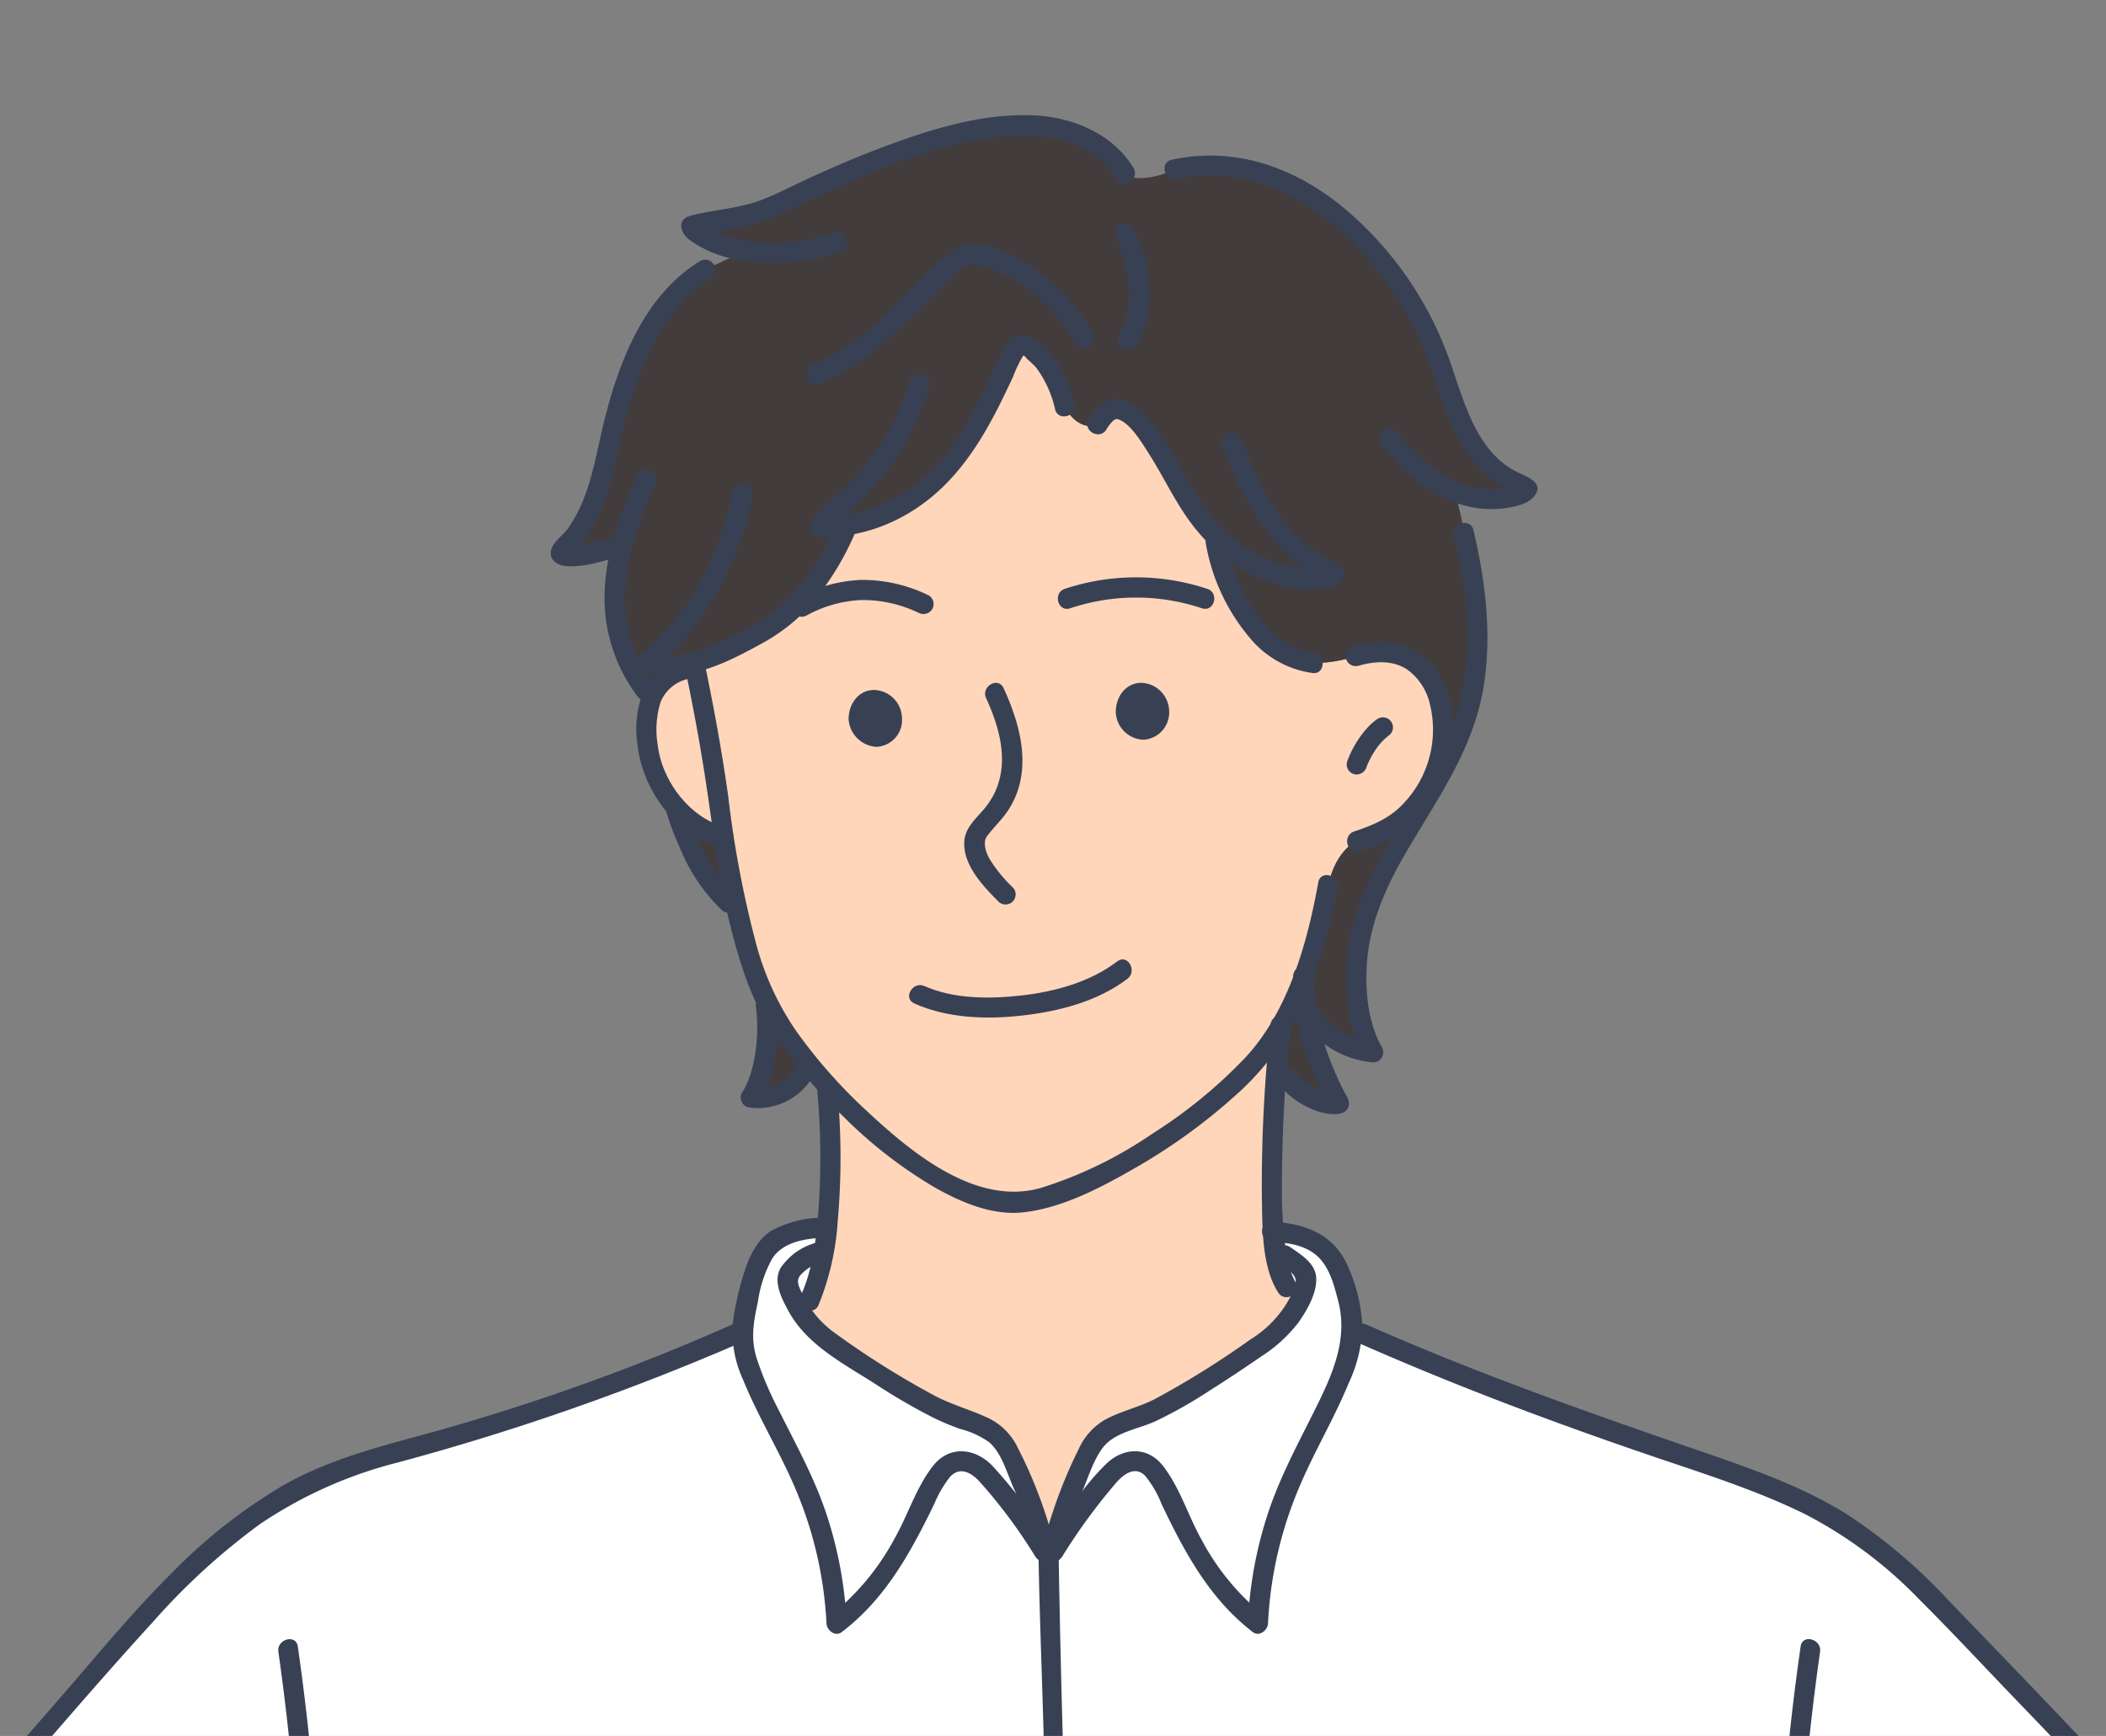 <svg xmlns="http://www.w3.org/2000/svg" xmlns:xlink="http://www.w3.org/1999/xlink" width="279" height="230" viewBox="0 0 279 230">
  <rect x="0" y="0" width="279" height="230" fill="#808080" stroke="none"/>
  <defs>
    <clipPath id="clip-path">
      <rect id="Rectangle_2802" data-name="Rectangle 2802" width="279" height="230" transform="translate(685 2141)" fill="#ffa0a0"/>
    </clipPath>
    <clipPath id="clip-path-2">
      <rect id="Rectangle_2803" data-name="Rectangle 2803" width="792" height="444.296" fill="none"/>
    </clipPath>
  </defs>
  <g id="ic-op-member-gab" transform="translate(-685 -2141)" clip-path="url(#clip-path)">
    <g id="Group_31219" data-name="Group 31219" transform="translate(428 2156.254)">
      <g id="Group_31218" data-name="Group 31218" clip-path="url(#clip-path-2)">
        <path id="Path_24768" data-name="Path 24768" d="M792.268,339.893c.906-3.371,1.054-7.052,3.83-9.575a3.653,3.653,0,0,1,1.187-.683,14.92,14.92,0,0,1,5.671-1.158c-.594,5.388-1.618,9.694-2.7,12.01a11.475,11.475,0,0,0,2.464,2.479c2.153,1.647,4.468,3.028,6.74,4.542a83.189,83.189,0,0,0,8.922,5.21c1.811.906,3.8,1.4,5.656,2.212,2.82,1.261,3.534,4.082,4.661,6.561a52.094,52.094,0,0,1,3.443,9.813l-.222.059a92.932,92.932,0,0,0-7.007-9.53,6.515,6.515,0,0,0-2.969-2.331c-2.895-.831-4.142,1.929-5.167,3.844-.8,1.455-1.425,3.043-1.959,4.127-2.538,4.958-5.611,9.887-10.376,13.434a53.457,53.457,0,0,0-5.389-20.946c-1.439-3.028-3.176-5.878-4.5-8.921-1.262-2.879-2.6-5.626-2.612-8.58a9.074,9.074,0,0,1,.326-2.567" transform="translate(-436.541 -181.066)" fill="#fff"/>
        <path id="Path_24769" data-name="Path 24769" d="M915.9,339.409c-.994-1.5-1.812-4.943-2.331-9.575a12.744,12.744,0,0,1,3.4.683,7.656,7.656,0,0,1,4.765,5.255,19.859,19.859,0,0,1,1.425,7.393,2.918,2.918,0,0,1-.014.355c-.267,2.762-1.618,5.7-2.717,8.269-1.321,3.043-3.014,5.893-4.439,8.921a53.874,53.874,0,0,0-5.3,20.946c-4.706-3.547-7.734-8.476-10.227-13.434-.535-1.085-1.143-2.672-1.929-4.127-1.009-1.915-2.242-4.675-5.077-3.845a6.326,6.326,0,0,0-2.925,2.331,92.174,92.174,0,0,0-6.918,9.531l-.207-.045a51.954,51.954,0,0,1,3.4-9.828c1.1-2.479,1.81-5.3,4.586-6.561,1.812-.816,3.77-1.306,5.566-2.212a82.846,82.846,0,0,0,8.79-5.21c2.241-1.514,4.5-2.9,6.621-4.542a11.784,11.784,0,0,0,3.533-4.305" transform="translate(-486.959 -181.814)" fill="#fff"/>
        <path id="Path_24770" data-name="Path 24770" d="M182.36,442.649c-.208-.268,2.479-2.954,5.478-5.79,3.251-3.1,6.874-6.383,7.437-6.932,4.735-4.513,8.669-9.4,13.479-13.85.207-.179.4-.357.623-.519a2.022,2.022,0,0,1,.7-.342,2.638,2.638,0,0,1,2.3.771c6.041,5.138,10.806,11.594,16.3,17.309,5.225,5.434,10.807,10.822,16.2,15.9a367.385,367.385,0,0,0,37.022,31.026c4.082,2.938,9.071,5.374,13.391,8.431l.193-.267c2.969-.994,3.666-2.686,5.136-5.374a5.448,5.448,0,0,1,1.351-1.825,12.871,12.871,0,0,1,1.469-.846,9.224,9.224,0,0,0,2.271-2.287c8.091-10.244,17.25-18.66,25.623-28.591,11.445-13.6,23.246-26.884,34.914-40.289,8.907-10.227,17.427-21.213,29.348-28.115,7.853-4.558,15.764-5.685,24.315-8.4a338.92,338.92,0,0,0,35.316-13l.7-.016c.014,2.954,1.35,5.7,2.612,8.58,1.322,3.043,3.058,5.893,4.5,8.921a53.457,53.457,0,0,1,5.389,20.946c4.765-3.547,7.838-8.476,10.376-13.434.534-1.084,1.158-2.672,1.959-4.127,1.025-1.915,2.272-4.675,5.167-3.844a6.515,6.515,0,0,1,2.969,2.331,92.946,92.946,0,0,1,7.007,9.53l.222-.059c.015.074.03.133.045.207h.341c.163,10.836.727,21.629.832,32.437.149,14.873,1.485,29.7,1.4,44.577-.06,9.9-1.514,19.773-.98,29.675.49,9.055,4.825,16.448,5.478,25.236,1.5,20.13.846,40.318.43,60.478-.371,18.927,1.766,38.684,1.024,57.745l-.014,3.682c-50.4-.282-103.1-3.86-103.1-9.827,0-38.313-1.084-76.642-3.726-114.853-.758-11.059-.3-21.955-.817-33.088,0,1.277-8.832,9.278-10.184,10.391q-5.478,4.588-10.925,9.2c-7.467,6.309-14.934,12.6-22.653,18.6-7.377,5.745-15.26,10.836-22.623,16.582-6.888,5.358-13.39,9.708-22.207,11.222a45.537,45.537,0,0,1-38.789-11.772c-31.708-29.363-59.868-62.926-87.286-96.326" transform="translate(-100.516 -198.243)" fill="#fff"/>
        <path id="Path_24771" data-name="Path 24771" d="M1170.307,416.024c4.81,4.453,8.743,9.337,13.479,13.85.535.519,3.77,3.459,6.859,6.383,3.221,3.028,6.294,6.057,6.057,6.339-27.419,33.4-55.579,66.963-87.287,96.326a45.522,45.522,0,0,1-38.789,11.772c-8.817-1.514-15.319-5.864-22.192-11.222-7.379-5.745-15.246-10.836-22.638-16.582-7.719-6-15.187-12.292-22.654-18.6q-5.453-4.61-10.924-9.2c-1.351-1.113-10.169-9.1-10.169-10.391-.044.92.118,5.285.044,6.175-1.6,21.7-.148,43.911-.119,65.717,0,26.023-.949,51.69-1.158,77.8-.074,5.894-44.206,8.357-90.27,8.076l.014-3.682c.742-19.06-1.4-38.818-1.024-57.745.416-20.159,1.069-40.347-.43-60.478-.653-8.788-4.988-16.181-5.478-25.236-.534-9.9.92-19.774.98-29.674.089-14.874-1.247-29.7-1.4-44.577-.1-10.808-.668-21.6-.831-32.422l.415-.015c.015-.059.03-.133.045-.193l.207.045a92.163,92.163,0,0,1,6.918-9.53,6.319,6.319,0,0,1,2.925-2.331c2.835-.831,4.068,1.929,5.076,3.844.787,1.455,1.395,3.043,1.93,4.127,2.493,4.958,5.522,9.887,10.227,13.434a53.876,53.876,0,0,1,5.3-20.946c1.425-3.028,3.118-5.878,4.439-8.921,1.1-2.567,2.45-5.507,2.717-8.269a2.915,2.915,0,0,0,.014-.355l1.247.059c10.836,4.809,22,8.832,33.119,12.944,8.847,3.281,18.466,5.864,27.061,10.227,9.975,5.048,16.433,13.138,24.108,20.976q11.444,11.691,22.445,23.78Q1052.842,452,1073.357,478a9.205,9.205,0,0,0,2.27,2.286,14.457,14.457,0,0,1,1.484.846,5.612,5.612,0,0,1,1.337,1.825c1.47,2.688,2.167,4.38,5.136,5.374l.193.267c4.32-3.057,9.307-5.493,13.389-8.431a367.146,367.146,0,0,0,37.023-31.026c5.388-5.076,10.97-10.465,16.2-15.9,5.493-5.715,10.258-12.171,16.3-17.309a3.04,3.04,0,0,1,1.855-.831,1.524,1.524,0,0,1,.447.059,3.34,3.34,0,0,1,1.321.861" transform="translate(-486.394 -198.189)" fill="#fff"/>
        <path id="Path_24772" data-name="Path 24772" d="M953.662,258.646a40.316,40.316,0,0,0,4.394,12.321c0,.356-5.091-.816-8.194-4.439.1-1.884.252-3.785.445-5.684a45.817,45.817,0,0,0,3.012-6.725,23.011,23.011,0,0,0,.342,4.527" transform="translate(-523.592 -140.078)" fill="#423c3d"/>
        <path id="Path_24773" data-name="Path 24773" d="M780.021,218.162c-4.72-4.171-7.793-14-7.793-14l.059-.059a12.447,12.447,0,0,0,6.294,4.052c.608,3.785,1.128,6.814,1.856,9.931Z" transform="translate(-425.675 -112.508)" fill="#423c3d"/>
        <path id="Path_24774" data-name="Path 24774" d="M796.746,262.586a49.593,49.593,0,0,0,5.344,7.779,8.747,8.747,0,0,1-7.6,4.542s2.9-3.992,1.99-12.171Z" transform="translate(-437.946 -144.745)" fill="#423c3d"/>
        <path id="Path_24775" data-name="Path 24775" d="M875.7,124.89c-.387.786-.773,1.5-1.173,2.153-2.747,4.483-5.657,5.462-9,6.561-1.439.49-3.281,2.761-3.815,5.819a82.606,82.606,0,0,1-3.279,12.024,45.909,45.909,0,0,1-3.014,6.725.373.373,0,0,1-.09.134l.031-.357s-6.859,8.505-13.553,13.717c-1.351.98-2.762,1.915-4.187,2.805a.654.654,0,0,0-.1.059c-.193.1-.385.223-.593.357-.49.3-1.055.623-1.663.98a46.745,46.745,0,0,1-13.509,5.508c-6.354,1.083-15.275-4.573-22.683-11.638-.074-.09-.163-.164-.237-.238l-.074-.075c-1.2-1.157-2.36-2.344-3.444-3.548-.861-.95-1.692-1.9-2.464-2.85a49.569,49.569,0,0,1-5.344-7.779,19.234,19.234,0,0,1-1.529-3.473c-1.1-3.34-1.871-6.1-2.509-8.788-.728-3.118-1.248-6.146-1.8-9.946-.252-1.693-.505-3.548-.787-5.612-1.247-8.387-1.454-9.411-3-16.833-.03-.134-.059-.267-.088-.416l-.075-.3a23.9,23.9,0,0,0,6.071-2.435c4.349-2.36,8.892-4.171,13.984-15.067l-.089-.579a22.853,22.853,0,0,0,12.989-6.873c4.72-4.9,8.357-14.355,9.619-16.522,1.277-2.182,5.448,2.538,6.546,7.63.787,1.931,2.865,3.1,4.349,2.361,1.826-2.909,4.008-4.542,10.718,7.986a27.529,27.529,0,0,0,5.226,7.11l-.312.342c1.989,10.346,8.164,15.795,12.885,16.166a17.889,17.889,0,0,0,5.641-.92c10.9-3.266,13.612,9.085,10.348,15.809" transform="translate(-428.702 -37.406)" fill="#ffd6ba"/>
        <path id="Path_24776" data-name="Path 24776" d="M773.937,185.532a12.26,12.26,0,0,1-6.338-4.038,14.868,14.868,0,0,1-3.7-7.749c-.3-2.39-.327-5.061.683-7.125a6.08,6.08,0,0,1,4.944-3.4l.638-.133c1.544,7.422,1.752,8.447,3,16.833.282,2.064.535,3.92.772,5.612" transform="translate(-420.986 -89.898)" fill="#ffd6ba"/>
        <path id="Path_24777" data-name="Path 24777" d="M873.364,296.358c.519,4.632,1.336,8.076,2.331,9.575a11.778,11.778,0,0,1-3.533,4.306c-2.124,1.647-4.38,3.029-6.621,4.542a82.873,82.873,0,0,1-8.789,5.21c-1.8.906-3.755,1.4-5.566,2.212-2.776,1.261-3.489,4.082-4.586,6.561a51.917,51.917,0,0,0-3.4,9.827c-.015.059-.03.133-.045.193l-.415.015a2.637,2.637,0,0,0-.342-.015c-.015-.074-.03-.133-.045-.207a52.086,52.086,0,0,0-3.444-9.813c-1.128-2.479-1.841-5.3-4.661-6.561-1.856-.816-3.845-1.306-5.656-2.212a83.262,83.262,0,0,1-8.921-5.21c-2.272-1.513-4.587-2.9-6.74-4.542a11.484,11.484,0,0,1-2.465-2.479c1.084-2.316,2.108-6.622,2.717-12.01a93.918,93.918,0,0,0,.178-18.941c1.084,1.2,2.241,2.391,3.43,3.533.311.7,9.1,13.153,23.009,11.966,13.877-1.184,23.908-13.018,23.908-13.018l9.67-10.051a.378.378,0,0,0,.09-.133c-.193,1.9-.342,3.8-.445,5.67a134.359,134.359,0,0,0,.341,21.584" transform="translate(-446.753 -148.338)" fill="#ffd6ba"/>
        <path id="Path_24778" data-name="Path 24778" d="M838.021,74.244c-4.72-.371-10.9-5.82-12.885-16.166l.312-.342a27.535,27.535,0,0,1-5.226-7.11C813.512,38.1,811.33,39.73,809.5,42.64c-1.484.742-3.562-.43-4.349-2.361-1.1-5.091-5.269-9.812-6.546-7.63-1.262,2.167-4.9,11.623-9.619,16.522A22.853,22.853,0,0,1,776,56.044l.089.579c-5.092,10.9-9.635,12.707-13.984,15.067a23.9,23.9,0,0,1-6.071,2.435l.075.3c.029.149.059.282.088.416l-.638.133a6.079,6.079,0,0,0-4.944,3.4l-.861-.311c-3.815-5.033-5.374-10.971-3.326-19.135l-.489-.119s-9.813,2.717-7.081.178c1.455-1.276,4.171-4.914,5.626-12.172,1.454-7.452,4.72-19.8,13.077-24.7,1.693-.965,5.048-2.346,5.344-2.479-5.151-.846-7.942-3.221-7.155-3.34,1.262-.178,6.71-.906,10.169-2.361,6.9-3.087,26.156-13.078,38.314-10.525a13.926,13.926,0,0,1,8.907,5.982c.713,1.01,3.8.713,6.547-.534,10.346-2.36,19.965,2.717,28.146,12.886,7.986,10.183,7.258,16.893,11.074,22.89,3.814,5.819,6.547,5.626,7.451,6.353.623.49-3.9,2.851-9.663.505A51.258,51.258,0,0,1,858,56.979c4.26,17.814.356,26.706-4.5,34.707l-.667-.4c.4-.653.786-1.367,1.173-2.153,3.265-6.724.548-19.075-10.348-15.809a17.889,17.889,0,0,1-5.641.92" transform="translate(-407.016 -1.649)" fill="#423c3d"/>
        <path id="Path_24779" data-name="Path 24779" d="M958.105,228.641l-.207.029a23.011,23.011,0,0,1-.342-4.527,82.7,82.7,0,0,0,3.281-12.024c.535-3.058,2.376-5.329,3.815-5.819,3.34-1.1,6.25-2.078,9-6.561l.667.4c-3,4.972-6.368,9.589-8.387,15.794-3.459,10.9.9,18.334.9,18.334s-6.174-.535-8.729-5.626" transform="translate(-527.829 -110.101)" fill="#423c3d"/>
        <path id="Path_24780" data-name="Path 24780" d="M55.419,478.119c3.785,0,7.6-.059,11.386-.194-2.108.7-4.2,1.441-6.265,2.243l-.119-.312c-2.85.578-5.685,1.143-8.52,1.722a19.038,19.038,0,0,1-5.255.5c-4.1-.371-8.817-2.346-12.648-3.83a37.793,37.793,0,0,0-5.329-1.827,15.2,15.2,0,0,0-1.8-.281l.06-.534a6.974,6.974,0,0,1,5.581-2.479,20.684,20.684,0,0,1,6.19,1.232c.876.267,1.707.579,2.538.89a27.8,27.8,0,0,0,4.38,1.4c1.6.326,3.147,1.232,4.751,1.485a33.729,33.729,0,0,0,5.047-.015" transform="translate(-14.813 -260.804)" fill="#ffd6ba"/>
        <path id="Path_24781" data-name="Path 24781" d="M47.44,483.686a124.061,124.061,0,0,0-12.023,5.374c-4.543,2.316-9.842-.936-14.326-1.974a24.227,24.227,0,0,0-6.843-.773A13.009,13.009,0,0,0,9.6,487.367l-.193-.386c-1.721-.861-5.151-1.113-6.056-3.1-1.47-3.3,4.067-4.365,6.13-4.365a41.283,41.283,0,0,1,4.29.149,15.306,15.306,0,0,1,1.8.281,37.7,37.7,0,0,1,5.328,1.827c3.83,1.485,8.55,3.459,12.648,3.83a19.023,19.023,0,0,0,5.256-.5c2.835-.58,5.67-1.144,8.52-1.722Z" transform="translate(-1.713 -264.322)" fill="#ffd6ba"/>
        <path id="Path_24782" data-name="Path 24782" d="M116.061,470.135c-4.81,4.453-8.744,9.337-13.479,13.85-.564.549-4.187,3.83-7.437,6.932l-.564-.98c-1.247-.712-2.093-1.944-3.25-2.79-4.053-3-12.9.031-17.458.772-6.279,1.023-12.6,1.737-18.852.162l-.06-.3c-2.984.535-5.983,1.054-8.98,1.619-3.088.578-6.384,1.409-9.531.816-2.256-.416-4.572-1.8-6.694-2.658-3.192-1.292-6.206-3.311-9.219-4.958-1.647-.906-6.19-2.954-6.339-5.167a2.236,2.236,0,0,1,1.514-2.093,13.009,13.009,0,0,1,4.646-1.054,24.209,24.209,0,0,1,6.843.773c4.483,1.038,9.783,4.29,14.326,1.974a124.208,124.208,0,0,1,12.024-5.374c2.063-.8,4.157-1.544,6.264-2.243-3.786.135-7.6.194-11.386.194a33.729,33.729,0,0,1-5.047.015c-1.6-.253-3.147-1.158-4.751-1.485a27.867,27.867,0,0,1-4.38-1.4c4.424-3.176,11.832-2,16.686-.638,2.108.593,4.914,2.241,7.14,1.618,6.487-1.811,12.158-4.365,18.852-5.655,6.176-1.173,12.321-3.444,18.556-4.2,9.56-1.144,15.765,3.635,20.575,11.267l.623.475c-.223.162-.416.341-.623.519" transform="translate(-7.823 -252.301)" fill="#ffd6ba"/>
        <path id="Path_24783" data-name="Path 24783" d="M1660.7,478.119a33.712,33.712,0,0,0,5.046.015c1.589-.253,3.133-1.158,4.751-1.485a28.154,28.154,0,0,0,4.365-1.4c.831-.311,1.661-.623,2.538-.89a20.674,20.674,0,0,1,6.19-1.232,6.978,6.978,0,0,1,5.581,2.479l.059.534a15.105,15.105,0,0,0-1.8.281,37.7,37.7,0,0,0-5.329,1.827c-3.83,1.485-8.552,3.459-12.649,3.83a19.093,19.093,0,0,1-5.255-.5c-2.836-.58-5.67-1.144-8.506-1.722l-.119.312c-2.064-.8-4.172-1.544-6.28-2.243,3.786.135,7.6.194,11.4.194" transform="translate(-909.144 -260.804)" fill="#ffd6ba"/>
        <path id="Path_24784" data-name="Path 24784" d="M1675.305,489.059a129.278,129.278,0,0,0-12.009-5.374l.118-.312c2.836.578,5.67,1.143,8.506,1.722a19.1,19.1,0,0,0,5.255.5c4.1-.371,8.818-2.346,12.649-3.83a37.719,37.719,0,0,1,5.329-1.827,15.105,15.105,0,0,1,1.8-.281,41.126,41.126,0,0,1,4.289-.149c2.064,0,7.6,1.069,6.131,4.366-.89,1.988-4.334,2.241-6.057,3.1l-.652.178a13.8,13.8,0,0,0-4.187-.846,24.2,24.2,0,0,0-6.842.773c-4.469,1.038-9.784,4.29-14.326,1.974" transform="translate(-916.858 -264.322)" fill="#ffd6ba"/>
        <path id="Path_24785" data-name="Path 24785" d="M1594.492,469.631a33.714,33.714,0,0,1-5.046-.015c-3.8,0-7.615-.059-11.4-.194,2.108.7,4.216,1.441,6.28,2.243a129.4,129.4,0,0,1,12.009,5.374c4.542,2.316,9.856-.936,14.326-1.974a24.2,24.2,0,0,1,6.842-.772,13.784,13.784,0,0,1,4.187.846c1.173.474,2.063,1.2,1.989,2.3-.148,2.212-4.706,4.26-6.354,5.166-3.012,1.647-6.027,3.667-9.219,4.958-2.122.861-4.439,2.241-6.694,2.657-3.148.593-6.443-.237-9.531-.816-3-.565-6-1.084-8.98-1.619l-.06.3c-6.25,1.574-12.574.861-18.838-.162-4.572-.742-13.42-3.772-17.472-.772-1.158.846-2,2.079-3.251,2.79l-1.143.43c-3.088-2.924-6.323-5.864-6.858-6.383-4.736-4.512-8.669-9.4-13.479-13.85a3.338,3.338,0,0,0-1.321-.861,1.519,1.519,0,0,0-.447-.06l1.768-.074c4.824-7.631,11.015-12.411,20.575-11.267,6.233.757,12.38,3.028,18.556,4.2,6.709,1.29,12.366,3.844,18.852,5.655,2.226.623,5.033-1.025,7.141-1.618,4.868-1.366,12.261-2.539,16.686.638a28.206,28.206,0,0,1-4.365,1.4c-1.618.326-3.162,1.232-4.751,1.485" transform="translate(-837.886 -252.301)" fill="#ffd6ba"/>
        <path id="Path_24786" data-name="Path 24786" d="M909.638,305.912c.207-.133.4-.252.593-.357-.207.119-.4.238-.593.357" transform="translate(-501.419 -168.431)"/>
        <path id="Path_24787" data-name="Path 24787" d="M910.916,329.374c2.229.106,4.625.438,6.261,2.1,1.485,1.511,2.064,3.856,2.571,5.845,1.328,5.2-.974,10.006-3.26,14.592-2.212,4.441-4.539,8.751-6.092,13.485a54.163,54.163,0,0,0-2.64,14.527l2.011-1.154a32.256,32.256,0,0,1-8.1-9.852c-1.8-3.183-2.9-6.958-5.147-9.856-2.046-2.633-5.278-2.489-7.586-.225-3.152,3.093-5.712,7.163-8.073,10.868-.926,1.454,1.385,2.8,2.307,1.349a77.485,77.485,0,0,1,7.167-9.8c1.006-1.136,2.486-2.213,3.8-.9a13.87,13.87,0,0,1,2.2,3.788c3.079,6.426,6.324,12.491,12.079,16.935.86.662,1.971-.257,2.01-1.154A52.44,52.44,0,0,1,914,363.254c2.031-5.238,5.007-10.038,7.143-15.236a18.917,18.917,0,0,0,1.784-7.442,22.174,22.174,0,0,0-1.818-7.74c-1.789-4.406-5.676-5.919-10.19-6.136-1.719-.081-1.715,2.591,0,2.673" transform="translate(-485.439 -180.086)" fill="#384154"/>
        <path id="Path_24788" data-name="Path 24788" d="M911.767,336.23c.768.536,1.968,1.116,2.072,2.086s-.758,2.285-1.228,3.113a14.638,14.638,0,0,1-4.755,4.713,118.182,118.182,0,0,1-12.618,7.876c-2.185,1.141-4.682,1.642-6.816,2.859a8.556,8.556,0,0,0-3.367,3.879,62.835,62.835,0,0,0-4.822,13.275c-.374,1.676,2.2,2.391,2.576.71a49.121,49.121,0,0,1,2.795-8.549c.79-1.854,1.435-4.02,2.647-5.648,1.582-2.125,4.7-2.494,6.991-3.545a60.626,60.626,0,0,0,7.07-3.988c2.324-1.471,4.633-2.994,6.893-4.564a19.265,19.265,0,0,0,4.968-4.5c1.15-1.614,2.511-3.951,2.386-6-.117-1.918-2.034-3.044-3.443-4.027s-2.751,1.329-1.35,2.306" transform="translate(-485.19 -183.937)" fill="#384154"/>
        <path id="Path_24789" data-name="Path 24789" d="M801.164,325.5A14.533,14.533,0,0,0,794,327.247c-1.814,1.137-2.889,3.339-3.517,5.306a38.773,38.773,0,0,0-1.572,6.877,15.254,15.254,0,0,0,1.377,7.592c2.175,5.334,5.289,10.214,7.4,15.572a52.03,52.03,0,0,1,3.632,16.674c.04.9,1.148,1.811,2.01,1.154,5.816-4.434,9.1-10.5,12.246-16.935a15.291,15.291,0,0,1,2.113-3.644c1.273-1.38,2.745-.607,3.859.574a68.853,68.853,0,0,1,7.431,9.981c.93,1.439,3.244.1,2.307-1.348a67.273,67.273,0,0,0-8.016-10.7c-2.33-2.373-5.689-2.689-7.844.052-2.223,2.828-3.316,6.508-5.09,9.62a32.818,32.818,0,0,1-8.355,10.088l2.01,1.154a53.8,53.8,0,0,0-2.69-14.527c-1.61-4.843-4.057-9.216-6.321-13.763a45.734,45.734,0,0,1-2.912-6.846c-.818-2.668-.41-4.83.168-7.479a16.537,16.537,0,0,1,1.908-5.747c1.485-2.244,4.519-2.67,7.024-2.734,1.717-.045,1.723-2.717,0-2.672" transform="translate(-434.828 -179.426)" fill="#384154"/>
        <path id="Path_24790" data-name="Path 24790" d="M839.051,373.6a60.764,60.764,0,0,0-5-13.478,8.318,8.318,0,0,0-3.762-3.9c-2.382-1.15-4.933-1.8-7.284-3.049A113.755,113.755,0,0,1,809.975,345a13.251,13.251,0,0,1-4.5-5.34c-.405-.868-.914-1.7-.209-2.481a5.889,5.889,0,0,1,2.517-1.621c1.636-.51.938-3.091-.71-2.576a8.206,8.206,0,0,0-4.455,3.268c-1.063,1.8.137,4.056,1.017,5.687,2.477,4.6,7.515,7.1,11.745,9.836a79.852,79.852,0,0,0,7.36,4.27,32.473,32.473,0,0,0,3.677,1.548,11.325,11.325,0,0,1,3.851,1.78c1.611,1.427,2.278,3.907,3.113,5.816a51.862,51.862,0,0,1,3.1,9.124c.386,1.676,2.963.965,2.576-.71" transform="translate(-442.195 -183.514)" fill="#384154"/>
        <path id="Path_24791" data-name="Path 24791" d="M972.241,359.244c13.1,5.8,26.623,10.868,40.191,15.457,6.478,2.192,13.025,4.291,19.178,7.31a57.944,57.944,0,0,1,15.217,11.355c4.6,4.585,9.022,9.369,13.535,14.043q7.724,8,15.249,16.181,14.815,16.109,28.855,32.906,7.729,9.241,15.219,18.677a25.524,25.524,0,0,0,3.634,4.242,25.392,25.392,0,0,1,2.25,1.46,8.123,8.123,0,0,1,1.156,1.9c1.368,2.525,2.8,4.332,5.578,5.332,1.621.586,2.318-2,.711-2.576-2.705-.975-3.353-3.326-4.793-5.55a8.067,8.067,0,0,0-2.838-2.359c-1.482-.977-2.523-2.716-3.609-4.085q-6.687-8.433-13.566-16.71-13.866-16.686-28.5-32.716c-9.438-10.338-19.158-20.416-28.879-30.484A72.367,72.367,0,0,0,1037,381.917c-5.606-3.45-11.931-5.72-18.128-7.854-15.248-5.247-30.524-10.587-45.278-17.125-1.558-.69-2.92,1.61-1.349,2.306" transform="translate(-535.544 -196.685)" fill="#384154"/>
        <path id="Path_24792" data-name="Path 24792" d="M1523.265,468.208c2.6-4.069,5.958-7.949,10.593-9.7,5.6-2.116,11.593-.613,17.161.827,6.368,1.648,12.851,2.882,19.1,4.958,3,1,5.983,2.107,9.036,2.948,2.752.757,4.993-.254,7.569-1.158,4.953-1.739,11.975-2.918,16.58.239,1.42.975,2.759-1.34,1.348-2.308-4.443-3.046-10.445-2.483-15.436-1.379a27.531,27.531,0,0,0-3.433.955c-1.424.519-2.976,1.328-4.525,1.325-1.589,0-3.344-.829-4.84-1.318-1.683-.549-3.353-1.131-5.032-1.695-6.627-2.222-13.505-3.576-20.272-5.3-5.7-1.454-11.819-2.8-17.56-.813-5.526,1.908-9.518,6.264-12.593,11.076-.929,1.453,1.381,2.795,2.306,1.348" transform="translate(-838.278 -250.691)"/>
        <path id="Path_24793" data-name="Path 24793" d="M1576.418,475.777c5.087-.139,9.925-2.024,15.053-1.513,5.3.526,10.635,2.174,15.687,3.789a124.243,124.243,0,0,1,14.63,5.709c2.158,1.006,4.348,2.491,6.726,2.885a14.094,14.094,0,0,0,6.181-.588c4.5-1.292,8.758-3.215,13.574-2.791,1.107.1,3.317.268,4.091,1.206.921,1.117-1.615,2.473-2.405,2.949-1.5.906-3.091,1.663-4.609,2.541a70.951,70.951,0,0,1-6.9,3.745c-2.213.97-4.461,2.293-6.841,2.782-2.624.538-5.322-.04-7.9-.543-11.886-2.317-23.937-3.872-35.471-7.709-1.635-.544-2.336,2.037-.709,2.577,11.248,3.743,22.992,5.317,34.594,7.538a33.107,33.107,0,0,0,8.1.992,19.511,19.511,0,0,0,7.1-2.242c4.484-2.083,8.747-4.461,13.076-6.853,2.392-1.322,6.847-4.346,4.058-7.455-2.312-2.579-7.344-2.457-10.411-2.05a36.577,36.577,0,0,0-7.19,1.8c-2.387.825-4.977,1.84-7.55,1.525a11.541,11.541,0,0,1-3.659-1.412q-2.079-1.024-4.192-1.973-3.824-1.711-7.747-3.185a116.968,116.968,0,0,0-18.434-5.335,28.509,28.509,0,0,0-9.344-.449c-3.182.425-6.286,1.3-9.509,1.39-1.717.048-1.724,2.72,0,2.672" transform="translate(-868.257 -259.91)"/>
        <path id="Path_24794" data-name="Path 24794" d="M1570.766,524c1.4-.9,2.386-2.383,3.839-3.171a8.084,8.084,0,0,1,3.9-.738,42.94,42.94,0,0,1,9.007,1.425c7.315,1.628,15.127,2.528,22.494.76,1.671-.4.963-2.978-.71-2.576-7.707,1.85-15.6.4-23.2-1.232a30.989,30.989,0,0,0-8.859-1.006,9.941,9.941,0,0,0-3.82.979c-1.557.806-2.546,2.313-4,3.251s-.1,3.244,1.349,2.308" transform="translate(-864.769 -285.21)"/>
        <path id="Path_24795" data-name="Path 24795" d="M1700.344,486.49c1.867-.858,4.123-.964,5.679-2.451a3.759,3.759,0,0,0,.839-4.5c-1.757-3.1-6.67-3.105-9.717-2.991-5.923.22-11.076,3.249-16.64,4.962a18.343,18.343,0,0,1-8.724.861c-3.236-.552-6.448-1.288-9.666-1.938-1.679-.337-2.4,2.237-.71,2.578q3.953.8,7.906,1.593a21.472,21.472,0,0,0,7.25.553c4.778-.652,9.256-2.723,13.723-4.433,3.78-1.449,8.6-2.381,12.557-.946,1.3.47,2.62,1.476.961,2.6-1.386.942-3.288,1.1-4.807,1.8-1.56.718-.2,3.02,1.349,2.306" transform="translate(-915.285 -262.671)"/>
        <path id="Path_24796" data-name="Path 24796" d="M1688.279,472.993c-4.855-5.909-13.107-1.19-18.8.4-1.644.46-3.236,1.064-4.874,1.533a16.946,16.946,0,0,1-5.207.188c-4-.109-8.008-.066-12.011-.2-1.72-.057-1.718,2.615,0,2.672,3.61.118,7.219.174,10.831.188,1.62.007,3.259.207,4.876.1a15.629,15.629,0,0,0,4.322-1.143c1.473-.526,3.014-.8,4.493-1.327,1.64-.582,3.246-1.222,4.916-1.718,3.2-.951,7.147-1.761,9.568,1.186,1.093,1.33,2.974-.571,1.889-1.89" transform="translate(-907.377 -259.134)"/>
        <path id="Path_24797" data-name="Path 24797" d="M879.233,422.507c.133,8.643.515,17.279.722,25.92.2,8.558.354,17.1.748,25.658.391,8.515.82,17.038.756,25.565-.064,8.581-1.157,17.123-1.095,25.708a49.712,49.712,0,0,0,1.2,11.116c.852,3.615,2.08,7.128,3.035,10.716,2.114,7.938,1.983,16.468,2.17,24.634.386,16.824-.564,33.627-.407,50.444.163,17.593,1.782,35.173,1.116,52.772-.065,1.719,2.607,1.718,2.672,0,.6-15.715-.629-31.424-1.017-47.128-.413-16.7.569-33.4.4-50.105-.082-8.378-.018-16.993-1.129-25.308-.975-7.314-4.3-14.092-5.113-21.431-.919-8.319.222-16.837.64-25.155.429-8.527.094-17.078-.28-25.6q-1.267-28.875-1.753-57.8a1.337,1.337,0,0,0-2.672,0" transform="translate(-484.659 -232.187)" fill="#384154"/>
        <path id="Path_24798" data-name="Path 24798" d="M971.564,158.743c2.157-.621,4.517-.8,6.481.47a7.729,7.729,0,0,1,3.008,4.508,14.16,14.16,0,0,1-3.317,13.085c-1.823,2.061-4.15,3.029-6.7,3.88-1.622.542-.927,3.123.71,2.577a16.184,16.184,0,0,0,12.013-12.25c1.1-4.721.236-10.746-3.91-13.792-2.627-1.93-5.973-1.925-9-1.055a1.337,1.337,0,0,0,.71,2.576" transform="translate(-534.645 -85.775)" fill="#384154"/>
        <path id="Path_24799" data-name="Path 24799" d="M974.324,177.969a8.085,8.085,0,0,0-1.537,1.386,13.65,13.65,0,0,0-2.528,4.316,1.341,1.341,0,0,0,.932,1.643,1.373,1.373,0,0,0,1.644-.933c.04-.109.081-.217.124-.325.022-.053.042-.105.064-.158-.08.19-.092.219-.036.088.09-.2.178-.392.274-.584.167-.331.346-.654.542-.968q.259-.415.552-.807c.2-.265-.165.206-.029.036.036-.044.071-.089.107-.133.09-.11.183-.218.277-.324a8.535,8.535,0,0,1,.855-.845l.156-.13c.186-.153-.323.241-.152.117.035-.024.067-.049.1-.073a1.336,1.336,0,1,0-1.348-2.307" transform="translate(-534.801 -97.997)" fill="#384154"/>
        <path id="Path_24800" data-name="Path 24800" d="M858.721,189.425c-1.45,8.029-3.948,16.993-9.575,23.117a64.772,64.772,0,0,1-12.456,10.211,54.826,54.826,0,0,1-14.764,7.165c-8.518,2.4-16.972-4.6-22.808-10.015a68.621,68.621,0,0,1-9.6-10.84,37.469,37.469,0,0,1-5.333-11.746,139.124,139.124,0,0,1-3.625-19.244c-.838-6.012-1.931-11.951-3.173-17.891-.352-1.682-2.929-.97-2.577.71,1.114,5.327,2.1,10.648,2.9,16.031.946,6.315,1.665,12.654,3.276,18.847,1.212,4.657,2.591,9.1,5.219,13.158a67.635,67.635,0,0,0,9.481,11.4,60.5,60.5,0,0,0,12.1,9.437c3.477,1.991,7.627,3.8,11.73,3.387,5.179-.524,10.389-3.274,14.826-5.822A76.915,76.915,0,0,0,848.5,216.969a35.6,35.6,0,0,0,9.181-13.911,73.053,73.053,0,0,0,3.614-12.922c.3-1.682-2.272-2.4-2.577-.71" transform="translate(-427.079 -87.768)" fill="#384154"/>
        <path id="Path_24801" data-name="Path 24801" d="M767.368,160.47a7.611,7.611,0,0,0-5.862,4.255,13.674,13.674,0,0,0-.806,7.07c.634,5.992,4.995,12.089,11.028,13.591,1.669.416,2.381-2.161.71-2.576-4.819-1.2-8.532-6.191-9.066-11.015a12.183,12.183,0,0,1,.4-5.6,5.119,5.119,0,0,1,4.308-3.152c1.691-.293.974-2.869-.711-2.577" transform="translate(-419.252 -88.443)" fill="#384154"/>
        <path id="Path_24802" data-name="Path 24802" d="M860.219,169.651c2.224,4.813,3.414,10.271-.248,14.643-1.112,1.328-2.541,2.5-2.647,4.358-.178,3.123,2.526,5.924,4.556,7.969a1.337,1.337,0,0,0,1.89-1.889,18.755,18.755,0,0,1-3.083-3.771c-.567-.985-.908-2.278-.366-3.011.911-1.232,2.049-2.257,2.883-3.559,3.22-5.023,1.652-11.048-.678-16.089-.72-1.559-3.025-.2-2.307,1.349" transform="translate(-472.577 -92.392)" fill="#384154"/>
        <path id="Path_24803" data-name="Path 24803" d="M909.123,171.262a3.81,3.81,0,0,0-3.688-3.651c-2,0-3.382,1.767-3.382,3.887a3.811,3.811,0,0,0,3.689,3.65,3.629,3.629,0,0,0,3.381-3.886" transform="translate(-497.238 -92.392)" fill="#384154" fill-rule="evenodd"/>
        <path id="Path_24804" data-name="Path 24804" d="M904.756,137.984a29.986,29.986,0,0,0-18.874,0c-1.621.544-.926,3.126.711,2.577a27.509,27.509,0,0,1,17.453,0c1.638.536,2.34-2.043.71-2.577" transform="translate(-487.816 -75.221)" fill="#384154"/>
        <path id="Path_24805" data-name="Path 24805" d="M946.293,267.029a197.04,197.04,0,0,0-1.141,22.764c.081,3.959-.062,9.2,2.159,12.689.919,1.447,3.233.107,2.306-1.35a11.333,11.333,0,0,1-1.31-4.432,57.866,57.866,0,0,1-.5-7.858,205.594,205.594,0,0,1,1.156-21.813c.164-1.711-2.509-1.7-2.672,0" transform="translate(-520.982 -146.489)" fill="#384154"/>
        <path id="Path_24806" data-name="Path 24806" d="M830.258,173.362a3.81,3.81,0,0,0-3.689-3.651c-2,0-3.381,1.767-3.381,3.886a3.931,3.931,0,0,0,3.688,3.65,3.561,3.561,0,0,0,3.381-3.886" transform="translate(-453.766 -93.55)" fill="#384154" fill-rule="evenodd"/>
        <path id="Path_24807" data-name="Path 24807" d="M808.313,141.923a16.57,16.57,0,0,1,7.136-2.043,17.027,17.027,0,0,1,7.68,1.68,1.374,1.374,0,0,0,1.828-.479,1.347,1.347,0,0,0-.479-1.828,20.009,20.009,0,0,0-9.03-2.044,19.627,19.627,0,0,0-8.485,2.407c-1.521.8-.172,3.11,1.349,2.307" transform="translate(-444.454 -75.629)" fill="#384154"/>
        <path id="Path_24808" data-name="Path 24808" d="M846.863,74.1a15.35,15.35,0,0,0-4.319-7.913c-1.486-1.316-3.55-1.85-4.74.105-1.061,1.743-1.782,3.746-2.678,5.577a58.273,58.273,0,0,1-4.433,7.791,21.792,21.792,0,0,1-15.224,9.351,9.775,9.775,0,0,0-1.968.092c-.371.132.235-.143.095.04l.861,1.509-.087.222c.039,0-.3.2.008,0a2.038,2.038,0,0,0,.261-.263c1.114-1.049,2.265-2.058,3.354-3.137a35.244,35.244,0,0,0,9.618-15.755,1.337,1.337,0,0,0-2.576-.71,32.333,32.333,0,0,1-8.712,14.356c-.884.888-6.353,4.684-3.793,6.2,1.06.629,3.166.112,4.274-.057a22.476,22.476,0,0,0,7.537-2.616c5.915-3.294,9.549-8.638,12.529-14.542.648-1.284,1.264-2.585,1.875-3.889a15.846,15.846,0,0,1,1.368-2.826c.153-.2.057-.059-.095-.039-.235.031.216.115.283.2.425.568,1.12,1,1.565,1.6a14.56,14.56,0,0,1,2.423,5.4c.392,1.673,2.969.965,2.577-.71" transform="translate(-447.517 -35.836)" fill="#384154"/>
        <path id="Path_24809" data-name="Path 24809" d="M848.777,49.957a26.14,26.14,0,0,0-10.14-10.03c-2.675-1.393-6.037-2.584-8.711-.67-2.71,1.942-4.866,4.679-7.224,7.01-3.171,3.132-6.657,6.142-10.852,7.8-1.581.625-.892,3.21.71,2.577,7.177-2.834,11.881-8.691,17.315-13.849a7.493,7.493,0,0,1,2.412-1.843c1.1-.363,3.035.372,4.2.891a22.889,22.889,0,0,1,9.984,9.464,1.337,1.337,0,0,0,2.308-1.348" transform="translate(-447.022 -21.09)" fill="#384154"/>
        <path id="Path_24810" data-name="Path 24810" d="M787.072,114.4c-2.662,5.645-5.955,10.484-11.5,13.522-3.8,2.08-9.008,4.882-13.326,3.482q.3,1.115.59,2.233a33.172,33.172,0,0,0,5.544-6.06,41.584,41.584,0,0,0,7.514-16.87c.329-1.68-2.246-2.4-2.577-.71-1.578,8.059-5.851,16.508-12.371,21.751a1.348,1.348,0,0,0,.59,2.234,12.34,12.34,0,0,0,5.374.174c3.56-.508,6.7-2.125,9.818-3.821a24.936,24.936,0,0,0,6.09-4.459,36.837,36.837,0,0,0,6.563-10.126c.729-1.546-1.573-2.9-2.307-1.348" transform="translate(-419.229 -60.1)" fill="#384154"/>
        <path id="Path_24811" data-name="Path 24811" d="M896.185,87.836a5.566,5.566,0,0,1,.884-1.151.965.965,0,0,1,.525-.245c1.666.408,3.178,2.969,4.114,4.421,2.163,3.35,3.757,7.015,6.285,10.126a22.336,22.336,0,0,0,7.215,5.912c3.119,1.563,7.346,2.753,10.845,1.782,1.19-.33,2.195-1.531,1.14-2.659a9.523,9.523,0,0,0-2.2-1.28c-5.581-3.284-8.724-9.74-10.873-15.575-.588-1.6-3.172-.909-2.576.71,2.112,5.739,5,11.7,9.872,15.615a21.6,21.6,0,0,0,3.466,2.226,2.3,2.3,0,0,0,.381.2c.395.116-.052.11.04,0-.1-.171-.2-.343-.3-.514a1.214,1.214,0,0,1,.5-1.337c-.029-.047.268-.012.087-.032a3.268,3.268,0,0,0-.689.169c-3.487.64-7.958-1.024-10.965-3.189-5.949-4.284-7.712-11.586-12.426-16.886-1.144-1.285-2.778-2.691-4.635-2.279a5.209,5.209,0,0,0-3,2.642c-.921,1.459,1.391,2.8,2.308,1.349" transform="translate(-492.615 -46.177)" fill="#384154"/>
        <path id="Path_24812" data-name="Path 24812" d="M942.793,138.939c-.086-.007-.17-.014-.255-.025q.213.03-.03-.007-.2-.034-.391-.076a8.662,8.662,0,0,1-.931-.264,8.243,8.243,0,0,1-1.581-.748,13.855,13.855,0,0,1-3.4-2.9,23.86,23.86,0,0,1-5.019-11.166c-.333-1.685-2.909-.972-2.578.71a26.28,26.28,0,0,0,5.835,12.49,13.05,13.05,0,0,0,8.35,4.656c1.712.148,1.7-2.525,0-2.672" transform="translate(-511.86 -67.687)" fill="#384154"/>
        <path id="Path_24813" data-name="Path 24813" d="M833.729,7.071c-2.682-4.562-8.089-6.8-13.165-7.038-6.853-.329-13.792,1.841-20.129,4.227-3.2,1.2-6.348,2.555-9.462,3.969-2.256,1.025-4.478,2.237-6.805,3.091-2.993,1.1-6.145,1.2-9.178,2.016-1.773.476-1.386,2.144-.26,3.086a15.2,15.2,0,0,0,6.947,2.8,26.883,26.883,0,0,0,13.112-1.1c1.627-.532.93-3.113-.71-2.577-5.281,1.726-11.712,2.249-16.747-.583-.335-.188-.874-.779-1.188-.856.718.179-1.225,1.632-.526,1.825.139.038.375-.075.516-.074a10.571,10.571,0,0,0,1.776-.275,34.611,34.611,0,0,0,8.444-2.283c10.065-4.484,20.493-10.066,31.731-10.584,4.94-.228,10.643,1.126,13.339,5.711a1.337,1.337,0,0,0,2.307-1.348" transform="translate(-426.526 0)" fill="#384154"/>
        <path id="Path_24814" data-name="Path 24814" d="M755.089,42.773C747.315,47.481,743.931,57,742,65.417c-1.014,4.427-1.771,8.961-4.432,12.768-.622.889-1.777,1.64-2.177,2.646-.515,1.3.478,2.208,1.693,2.359,2.365.293,5.144-.661,7.408-1.287a1.337,1.337,0,0,0-.71-2.576,32.415,32.415,0,0,1-5.508,1.178c-.338.032-.921.052-.925.06a2.347,2.347,0,0,0,.568,1.256c.114,0,.488-.466.552-.534a15.746,15.746,0,0,0,2.284-3.16c2.013-3.565,2.82-7.488,3.7-11.439a56.179,56.179,0,0,1,3.524-11.1c1.886-4.15,4.493-8.1,8.462-10.505a1.337,1.337,0,0,0-1.349-2.306" transform="translate(-405.294 -23.466)" fill="#384154"/>
        <path id="Path_24815" data-name="Path 24815" d="M755.557,105.165c-2.494,5.338-4.585,11.157-4.406,17.135a21.651,21.651,0,0,0,4.406,12.366c1.017,1.362,3.338.031,2.307-1.349a19.231,19.231,0,0,1-4.04-11.017c-.165-5.5,1.745-10.875,4.04-15.786.723-1.549-1.579-2.908-2.307-1.349" transform="translate(-414.051 -57.59)" fill="#384154"/>
        <path id="Path_24816" data-name="Path 24816" d="M774.109,163.063a1.337,1.337,0,0,0,0-2.672,1.337,1.337,0,0,0,0,2.672" transform="translate(-426 -88.412)" fill="#384154"/>
        <path id="Path_24817" data-name="Path 24817" d="M918.116,15.073c14.614-3.178,27.562,9.975,32.667,22.446,2.016,4.924,2.989,10.177,6.31,14.474a14,14,0,0,0,5.63,4.593c.175.073.6.245.619.248.061.008.183.127.232.116l.1.061q-.859-.81-.348-1.5c-.035-.264.245-.174-.046-.1-.247.066-.366.18-.61.268-5.895,2.108-11.921-2.594-15.241-6.969-1.026-1.353-3.347-.023-2.307,1.348,3.832,5.052,9.522,9.444,16.225,8.625,1.309-.16,3.123-.484,4.036-1.559,1.4-1.643-.588-2.515-1.82-3.063-5.673-2.521-7.347-9.231-9.191-14.54a46.775,46.775,0,0,0-13.705-20.254c-6.545-5.6-14.663-8.642-23.262-6.772-1.679.365-.968,2.941.71,2.577" transform="translate(-505.172 -6.584)" fill="#384154"/>
        <path id="Path_24818" data-name="Path 24818" d="M902.037,34.114c1.869,4.057,2.544,8.567.363,12.637-.812,1.515,1.494,2.866,2.307,1.349a14.454,14.454,0,0,0,1.772-7.122,20.685,20.685,0,0,0-2.135-8.212,1.346,1.346,0,0,0-1.828-.48,1.367,1.367,0,0,0-.479,1.828" transform="translate(-497.141 -17.702)" fill="#384154"/>
        <path id="Path_24819" data-name="Path 24819" d="M841.738,255.093c4.384,1.956,9.474,2.138,14.183,1.612,4.892-.545,10.065-1.853,14.047-4.881,1.35-1.028.021-3.351-1.349-2.308-3.6,2.743-8.253,4.017-12.7,4.517-4.173.469-8.922.5-12.835-1.248-1.557-.694-2.917,1.608-1.348,2.308" transform="translate(-463.607 -137.395)" fill="#384154"/>
        <path id="Path_24820" data-name="Path 24820" d="M976.427,122.045c1.442,6.132,2.331,12.548,1.425,18.833a36.272,36.272,0,0,1-4.351,12.4c-4.546,8.194-10.508,15.474-11.265,25.209-.325,4.164.2,9.018,2.338,12.717q.576-1.007,1.154-2.011s-.269-.038-.649-.117a12.833,12.833,0,0,1-2.095-.621,9.13,9.13,0,0,1-4.82-4.231c-.809-1.518-3.117-.17-2.308,1.349a12.552,12.552,0,0,0,9.872,6.292,1.347,1.347,0,0,0,1.154-2.011c-1.819-3.153-2.22-7.3-2.011-10.845.307-5.214,2.359-10.043,4.938-14.51,4.22-7.31,9.2-13.973,10.56-22.534,1.095-6.9.222-13.881-1.365-20.63-.394-1.673-2.97-.965-2.578.71" transform="translate(-526.803 -66.357)" fill="#384154"/>
        <path id="Path_24821" data-name="Path 24821" d="M950.032,267.06a11.148,11.148,0,0,0,5.61,3.589c1.148.28,3.569.574,3.569-1.264a2.4,2.4,0,0,0-.432-1.123c-.274-.508-.534-1.022-.783-1.542a40.31,40.31,0,0,1-2.154-5.51,27.747,27.747,0,0,1-1.355-8.669,1.337,1.337,0,0,0-2.672,0,32.137,32.137,0,0,0,2.333,11.931,37.894,37.894,0,0,0,2.575,5.589c-.046-.343-.09-.686-.135-1.029q1.379-1,.783-.828c-.092.057.248.009.031,0-.181-.01-.361,0-.542-.021.2.021-.318-.062-.428-.087a7.777,7.777,0,0,1-.842-.25,8.959,8.959,0,0,1-3.668-2.67c-1.134-1.3-3.017.6-1.889,1.889" transform="translate(-523.494 -138.496)" fill="#384154"/>
        <path id="Path_24822" data-name="Path 24822" d="M793.321,261.292a21.883,21.883,0,0,1-.611,8.794c-.133.438-.291.865-.455,1.292-.124.325.1-.184-.019.045-.035.071-.065.147-.1.219-.064.136-.13.273-.2.408a5.762,5.762,0,0,1-.433.738,1.344,1.344,0,0,0,.8,1.963,8.438,8.438,0,0,0,8.774-4.429c.831-1.506-1.476-2.856-2.307-1.348a7.134,7.134,0,0,1-.9,1.325q-.236.263-.5.5a2.867,2.867,0,0,1-.417.342,6.808,6.808,0,0,1-1.107.626c.214-.094-.04.014-.084.029-.1.033-.188.068-.284.1q-.272.087-.551.152c-.157.038-.314.065-.473.094-.176.033-.16.018.008,0-.078.007-.157.017-.235.023-.259.019-.516.032-.776.026-.189,0-.374-.025-.562-.036-.259-.014.408.07.123.015q.4.982.8,1.962a11.391,11.391,0,0,0,1.473-3.338,24.036,24.036,0,0,0,.707-9.5,1.376,1.376,0,0,0-1.336-1.336,1.344,1.344,0,0,0-1.336,1.336" transform="translate(-436.195 -143.295)" fill="#384154"/>
        <path id="Path_24823" data-name="Path 24823" d="M769.112,203.006a37.1,37.1,0,0,0,1.906,5.11,23.862,23.862,0,0,0,5.521,8.194c1.277,1.144,3.174-.739,1.89-1.89a22.113,22.113,0,0,1-5.1-7.653,34.078,34.078,0,0,1-1.636-4.472,1.337,1.337,0,0,0-2.577.71" transform="translate(-423.927 -110.991)" fill="#384154"/>
        <path id="Path_24824" data-name="Path 24824" d="M811.045,284.686a97.265,97.265,0,0,1,.2,17.161c-.307,3.567-.771,7.424-2.277,10.717-.71,1.553,1.593,2.911,2.308,1.349a35.307,35.307,0,0,0,2.567-11.254,95.441,95.441,0,0,0-.126-17.973c-.155-1.7-2.829-1.713-2.672,0" transform="translate(-445.854 -156.222)" fill="#384154"/>
        <path id="Path_24825" data-name="Path 24825" d="M1101.242,701.043c.171-20.439.79-40.869,1.047-61.307s-.612-40.83-.509-61.251c.028-5.687.164-11.374.491-17.052.2-3.388.091-6.719.2-10.1H1099.8c.123,1.635,1.873,3.089,2.931,4.183,1.719,1.779,3.526,3.476,5.351,5.145,5.379,4.917,11.119,9.474,16.693,14.169,7.045,5.937,14.114,11.871,21.47,17.424,7.228,5.455,14.717,10.545,21.917,16.039,6.035,4.6,12.563,8.6,20.091,10.138a45.92,45.92,0,0,0,22.622-1.132,50.463,50.463,0,0,0,19.492-11.626q9.825-9.144,19.2-18.758c12.552-12.831,24.566-26.18,36.278-39.78q8.682-10.083,17.177-20.327,4.3-5.164,8.566-10.352,1.984-2.408,3.964-4.819c.8-.97,2.014-1.875,1.377-3.211a13.661,13.661,0,0,0-2.881-3.23c-1.661-1.648-3.366-3.253-5.075-4.85-3.7-3.453-7.35-6.867-10.8-10.576-1.548-1.664-3.088-3.337-4.677-4.963-1.319-1.348-2.8-3.3-4.569-4.074a3.856,3.856,0,0,0-4.085.912,54.094,54.094,0,0,0-4.738,4.494c-3.03,3.145-5.819,6.508-8.734,9.758-2.956,3.294-6.086,6.43-9.235,9.539a419.5,419.5,0,0,1-40.992,36.127,114.969,114.969,0,0,1-9.626,6.77c-2.94,1.789-5.961,3.452-8.8,5.406a30.863,30.863,0,0,0-7.237,6.606A29.91,29.91,0,0,0,1190.79,571c-1.095,4.19-1.893,8.465-2.805,12.7-.362,1.677,2.214,2.394,2.577.71.912-4.231,1.711-8.506,2.8-12.7.954-3.649,2.23-7.331,4.639-10.294,4.157-5.113,10.385-7.973,15.858-11.4,6.692-4.183,12.9-9.334,18.984-14.341,6.545-5.386,12.894-11.011,19.092-16.79,6.438-6,12.835-12.087,18.9-18.476,2.732-2.882,5.287-5.925,7.928-8.888,1.319-1.479,2.658-2.939,4.053-4.348q1.043-1.055,2.131-2.066.544-.5,1.1-.995c.906-.79,1.232-1.305,2.407-.495a30.655,30.655,0,0,1,4.222,4.193c1.5,1.567,2.962,3.166,4.443,4.749,1.849,1.973,3.729,3.912,5.718,5.745,3.063,2.823,6.139,5.636,9.1,8.565.624.616,1.245,1.235,1.84,1.879.3.323,1.187,1.416.745.51-.026-.159-.051-.32-.077-.479l-.792.964-.99,1.2q-.892,1.085-1.783,2.169-2.184,2.653-4.369,5.3-8.173,9.887-16.458,19.681c-10.945,12.891-22.118,25.6-33.721,37.9q-8.791,9.32-17.935,18.3c-5.677,5.557-11.294,11.667-18.116,15.832-12.755,7.789-29.228,8.934-42.4,1.511-6.912-3.9-12.987-9.262-19.437-13.853-7.169-5.1-14.2-10.328-21.013-15.894s-13.489-11.264-20.21-16.927c-3.982-3.354-7.936-6.677-11.627-10.355-.764-.761-1.524-1.532-2.236-2.342-.233-.266-.438-.57-.681-.823-.207-.214-.25-.636-.21-.12a1.337,1.337,0,0,0-2.672,0c-.093,2.944.067,5.848-.119,8.8-.316,5.017-.477,10.042-.542,15.068-.129,10.106.132,20.21.348,30.311.435,20.406.071,40.8-.349,61.2-.235,11.444-.468,22.887-.566,34.334a1.338,1.338,0,0,0,2.673,0" transform="translate(-605.564 -264.842)"/>
        <path id="Path_24826" data-name="Path 24826" d="M1100.179,450.918a324.909,324.909,0,0,0-2.856,63.005c.09,1.711,2.762,1.722,2.672,0a321.38,321.38,0,0,1,2.76-62.3c.241-1.683-2.334-2.409-2.576-.71" transform="translate(-604.634 -248.025)" fill="#384154"/>
        <path id="Path_24827" data-name="Path 24827" d="M591.779,356.938a288.288,288.288,0,0,1-41.018,14.614c-6.3,1.709-12.633,3.388-18.35,6.639a71.2,71.2,0,0,0-14.769,11.585c-4.571,4.542-8.722,9.478-12.918,14.36-4.732,5.506-9.54,10.948-14.321,16.411q-7.37,8.419-14.686,16.89c-4.747,5.52-9.362,11.155-14.292,16.514-5.284,5.746-10.773,11.307-15.843,17.247-1.34,1.567-2.61,3.188-3.92,4.779a7.527,7.527,0,0,1-1.924,1.782,7.786,7.786,0,0,0-1.974,1.4c-1.995,2.241-2.287,5.245-5.409,6.371-1.605.58-.913,3.162.71,2.576a9,9,0,0,0,5.031-4.333c.723-1.264,1.2-2.657,2.492-3.439a12.562,12.562,0,0,0,3.5-3.141c4.437-5.574,9.308-10.771,14.187-15.955,10.065-10.693,19.384-22.042,29.037-33.1,9.25-10.6,18.291-21.435,27.779-31.819a88.524,88.524,0,0,1,14.143-12.934,57.824,57.824,0,0,1,18.324-8.192,328.183,328.183,0,0,0,45.573-15.947c1.568-.694.211-3-1.348-2.306" transform="translate(-237.825 -196.684)" fill="#384154"/>
        <path id="Path_24828" data-name="Path 24828" d="M140.065,466.915c-2.724-4.263-6.179-8.273-10.88-10.388-5.42-2.441-11.169-1.774-16.8-.478-3.517.809-6.976,1.85-10.493,2.663-3.371.778-6.717,1.457-10.019,2.51-3.194,1.017-6.342,2.179-9.55,3.15a6.822,6.822,0,0,1-4.412.241c-1.413-.428-2.751-1.057-4.176-1.451-5.449-1.5-12.406-2.492-17.36.9-1.41.967-.075,3.283,1.348,2.308,4.262-2.922,10.2-1.969,14.89-.745,2.438.636,4.813,2.09,7.393,2.014a14.888,14.888,0,0,0,3.889-.96c1.6-.5,3.193-1.045,4.784-1.584,2.991-1.016,5.987-2.025,9.059-2.766,3.263-.787,6.547-1.434,9.8-2.294,5.738-1.518,12.037-3.561,17.978-2,5.438,1.429,9.313,5.64,12.245,10.226.924,1.445,3.237.106,2.307-1.348" transform="translate(-30.745 -250.746)"/>
        <path id="Path_24829" data-name="Path 24829" d="M89.925,473.11a67.337,67.337,0,0,1-8.559-1.254,26.891,26.891,0,0,0-8.107-.061,95.277,95.277,0,0,0-16.546,4.263,129.533,129.533,0,0,0-15.738,6.467,13.978,13.978,0,0,1-3.6,1.509,10.2,10.2,0,0,1-4.227-.335c-2.35-.593-4.577-1.583-6.921-2.194-3.942-1.029-8.583-1.6-12.456.051a3.937,3.937,0,0,0-2.724,3.2c-.092,1.677,1.183,2.976,2.418,3.916a33.069,33.069,0,0,0,4.474,2.638c2.483,1.34,4.845,2.894,7.379,4.14a72.963,72.963,0,0,0,7.139,3.156,15.587,15.587,0,0,0,7.624.5c6.422-.914,12.843-2.274,19.221-3.471a148.463,148.463,0,0,0,19.52-4.82c1.624-.541.928-3.123-.71-2.577-10.231,3.405-20.889,5.05-31.468,6.963-2.593.468-5.195,1.121-7.817,1.393a13.586,13.586,0,0,1-7.425-1.316c-2.325-1.069-4.682-2.046-6.918-3.3-1.961-1.1-3.867-2.288-5.857-3.332a16.193,16.193,0,0,1-4.282-2.73c-1.3-1.349.163-1.9,1.484-2.257,4.118-1.109,8.51-.07,12.44,1.281,4.141,1.423,8.234,2.763,12.4.712A137.365,137.365,0,0,1,55.38,479.34a112.885,112.885,0,0,1,16.713-4.656,25.863,25.863,0,0,1,9.454-.1,57.558,57.558,0,0,0,8.379,1.2c1.72.048,1.719-2.624,0-2.672" transform="translate(-6.085 -259.914)"/>
        <path id="Path_24830" data-name="Path 24830" d="M103.025,522.276c7.365,1.769,15.178.868,22.493-.76a44.164,44.164,0,0,1,8.789-1.421,8.558,8.558,0,0,1,3.961.653c1.533.768,2.555,2.318,4,3.252s2.79-1.376,1.349-2.308c-1.4-.906-2.364-2.357-3.84-3.171A9.582,9.582,0,0,0,136,517.48a30.4,30.4,0,0,0-9.062.987c-7.6,1.635-15.5,3.082-23.2,1.232-1.671-.4-2.384,2.174-.71,2.576" transform="translate(-56.264 -285.213)"/>
        <path id="Path_24831" data-name="Path 24831" d="M8.29,484.183c-1.521-.7-3.418-.855-4.806-1.8-1.646-1.117-.342-2.131.96-2.6,3.956-1.432,8.778-.5,12.557.946,4.463,1.713,8.946,3.782,13.722,4.433a21.479,21.479,0,0,0,7.251-.552q3.954-.793,7.906-1.593c1.684-.341.972-2.917-.71-2.577-3.217.649-6.43,1.383-9.665,1.938a18.312,18.312,0,0,1-8.725-.861c-5.565-1.713-10.716-4.742-16.64-4.962-3.052-.114-7.959-.114-9.717,2.99a3.757,3.757,0,0,0,.839,4.5c1.555,1.487,3.81,1.593,5.679,2.451,1.551.715,2.91-1.587,1.348-2.306" transform="translate(0 -262.671)"/>
        <path id="Path_24832" data-name="Path 24832" d="M26.218,474.884c2.343-2.851,6.13-2.185,9.263-1.275,1.678.487,3.3,1.108,4.939,1.7,1.569.571,3.208.87,4.775,1.431a16.1,16.1,0,0,0,4.046,1.128c1.6.14,3.228-.079,4.834-.088,3.718-.023,7.433-.068,11.149-.188,1.715-.057,1.723-2.728,0-2.672-3.913.127-7.826.117-11.739.193A19.08,19.08,0,0,1,48.269,475c-1.728-.452-3.412-1.122-5.138-1.605-5.7-1.594-13.947-6.313-18.8-.4-1.084,1.319.8,3.22,1.889,1.89" transform="translate(-13.232 -259.134)"/>
        <path id="Path_24833" data-name="Path 24833" d="M308.41,583.687c-1.689-7.836-2.587-16.993-7.631-23.537-4.15-5.384-10.419-8.483-16.1-11.951-7.256-4.432-13.926-10-20.455-15.419-6.924-5.749-13.622-11.766-20.171-17.938-6.648-6.268-13.337-12.575-19.42-19.4-2.838-3.184-5.575-6.461-8.545-9.526a53.006,53.006,0,0,0-4.529-4.281c-1.27-1.034-2.866-1.648-4.4-.777-1.626.92-2.956,2.617-4.25,3.939-1.59,1.626-3.128,3.3-4.678,4.963-2.1,2.256-4.223,4.494-6.491,6.586-3.232,2.978-6.486,5.939-9.595,9.046a12.476,12.476,0,0,0-2.688,3.054c-.567,1.235.441,2.024,1.193,2.94q2.277,2.773,4.558,5.542,8.551,10.379,17.217,20.662c11.524,13.635,23.287,27.073,35.531,40.066q9.108,9.666,18.6,18.964c5.9,5.762,11.735,12.018,18.9,16.228,13.13,7.713,29.923,8.846,43.494,1.6,7.3-3.9,13.63-9.57,20.35-14.356,7.443-5.3,14.73-10.735,21.807-16.516,7.223-5.9,14.305-11.974,21.446-17.976a140.028,140.028,0,0,0,11.344-10.329c1-1.048,2.584-2.4,2.7-3.946h-2.672c.438,9.514.172,19.041.577,28.555.408,9.588,1.215,19.163,1.716,28.749q1.516,29.025,1.975,58.1.276,16.274.274,32.552a1.337,1.337,0,0,0,2.672,0q-.011-29.067-.892-58.123c-.612-19.367-1.731-38.69-2.907-58.029-.644-10.588-.256-21.205-.744-31.8a1.337,1.337,0,0,0-2.672,0c.038-.506-.013-.094-.211.122-.238.259-.447.555-.681.822-.792.9-1.639,1.753-2.491,2.6-1.62,1.6-3.286,3.159-4.979,4.682-5.451,4.906-11.214,9.5-16.828,14.226-6.786,5.708-13.592,11.43-20.7,16.741-6.852,5.121-13.936,9.909-20.715,15.13-5.83,4.491-12.063,8.485-19.342,10.088a43,43,0,0,1-22.258-1.177c-7.335-2.359-13.372-6.627-18.944-11.842q-9.23-8.642-18.059-17.694c-11.97-12.234-23.446-24.94-34.639-37.884q-8.194-9.474-16.212-19.1-4.21-5.041-8.388-10.1-1.89-2.287-3.774-4.578l-1.784-2.169-1.187-1.445q-.3-.364-.594-.724-.482-.772-.352.721c-.035-.019,2.461-2.672,2.771-2.976,1.64-1.616,3.317-3.2,5-4.766,3.389-3.159,6.754-6.276,9.922-9.665,1.339-1.433,2.665-2.878,4.017-4.3.716-.753,1.437-1.5,2.171-2.233.562-.561,2.365-2.805,3.266-2.685.856.114,1.926,1.449,2.509,1.989q1.089,1.008,2.131,2.066c1.394,1.407,2.734,2.869,4.053,4.348,5.682,6.371,11.415,12.586,17.543,18.536a422.644,422.644,0,0,0,38.485,33.617c3.018,2.294,6.043,4.6,9.27,6.59,2.724,1.68,5.527,3.228,8.208,4.977a30.292,30.292,0,0,1,7.433,6.4c2.422,3.075,3.663,6.894,4.6,10.643,1.006,4.007,1.787,8.078,2.657,12.116.363,1.68,2.939.968,2.577-.71" transform="translate(-98.83 -264.834)"/>
        <path id="Path_24834" data-name="Path 24834" d="M654.833,451.629a321.448,321.448,0,0,1,2.761,62.3c-.091,1.719,2.582,1.713,2.672,0a324.972,324.972,0,0,0-2.856-63.006c-.243-1.7-2.818-.976-2.577.71" transform="translate(-360.955 -248.026)" fill="#384154"/>
      </g>
    </g>
  </g>
</svg>
